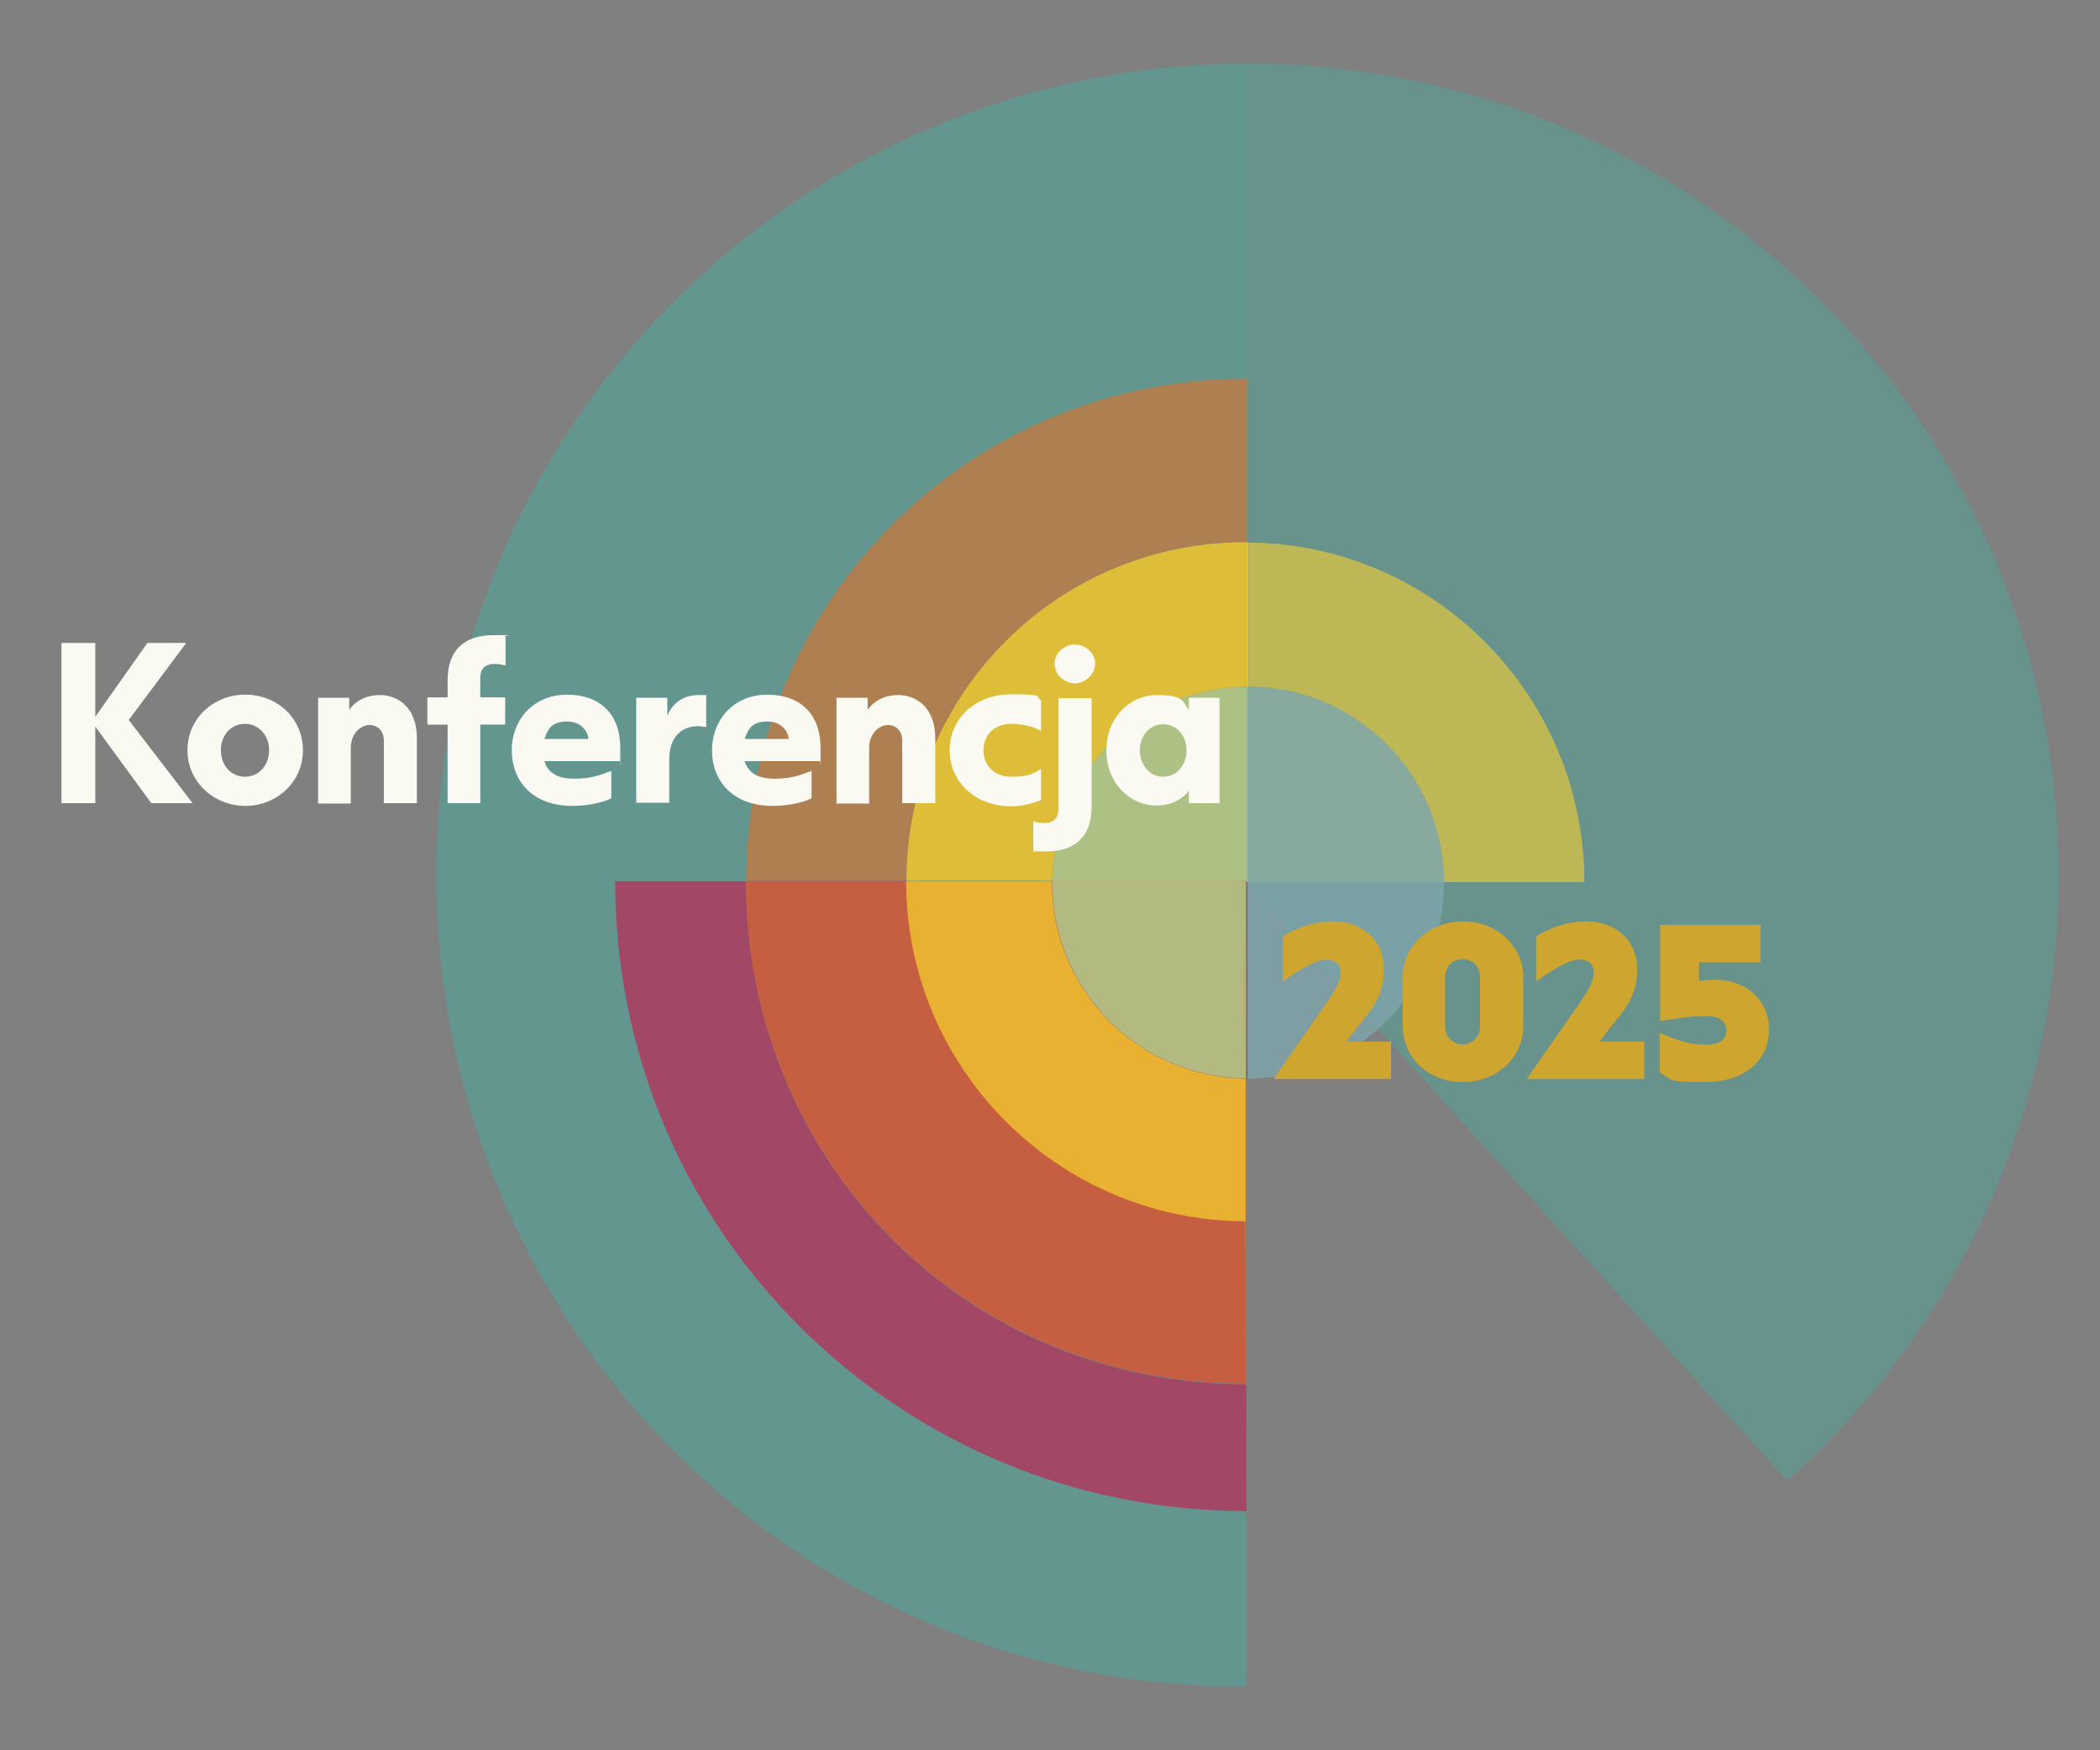 <?xml version="1.0" encoding="UTF-8"?>
<svg xmlns="http://www.w3.org/2000/svg" xmlns:xlink="http://www.w3.org/1999/xlink" version="1.1" viewBox="0 0 540 450">
  <rect x="0" y="0" width="540" height="450" fill="#808080" stroke="none"/>
  <!-- Generator: Adobe Illustrator 29.1.0, SVG Export Plug-In . SVG Version: 2.1.0 Build 142)  -->
  <defs>
    <style>
      .st0 {
        fill: none;
      }

      .st1 {
        fill: #dd7029;
      }

      .st1, .st2 {
        opacity: .6;
      }

      .st3 {
        fill: #7dc4d0;
        opacity: .5;
      }

      .st4 {
        fill: #f9f7f1;
      }

      .st5 {
        fill: #faf9f2;
      }

      .st6 {
        fill: #3a293b;
        opacity: .6;
      }

      .st2 {
        fill: #ffe728;
      }

      .st7 {
        fill: #cea52e;
      }

      .st8, .st9 {
        opacity: .6;
      }

      .st10 {
        opacity: .3;
      }

      .st9 {
        fill: #51a698;
      }

      .st11 {
        fill: #bd2556;
        opacity: .7;
      }

      .st12 {
        clip-path: url(#clippath);
      }
    </style>
    <clipPath id="clippath">
      <path class="st0" d="M209.1-1344V-11.4h767.7v-1332.6H209.1ZM591.9-423.4s0,0,0,0v65.2c-178.9,0-324.7-144.2-324.7-323.9h67.4c0-142.7,112.9-258.3,258.4-258.3l-1.2,516.9Z"/>
    </clipPath>
  </defs>
  <g id="Layer_5">
    <g class="st12">
      <g class="st10">
        <path class="st4" d="M505.5-3c.2.6.5,1.2.8,1.7.3.5.8,1,1.4,1.4v.7h-10.8V-.2h9.2c-.1-.1-.3-.3-.4-.4-.1-.2-.3-.4-.4-.6-.1-.2-.3-.5-.4-.7-.1-.2-.2-.5-.3-.7l.8-.3Z"/>
        <path class="st4" d="M496.7,8.4c0-.5,0-1,.2-1.4.1-.4.3-.8.6-1.1.3-.3.6-.5.9-.7.4-.2.7-.2,1.2-.2s.7,0,1,.2.6.2.8.4c.2.2.4.4.6.6.2.2.3.5.5.7.3-.6.7-1.1,1.1-1.3.4-.2.9-.3,1.4-.3s.8,0,1.2.2.7.4.9.6c.3.3.5.6.6,1,.1.4.2.8.2,1.3s0,1-.2,1.4-.4.7-.6,1-.6.4-.9.6c-.3.1-.7.2-1,.2s-.7,0-.9-.2c-.3-.1-.5-.2-.8-.4-.2-.2-.4-.4-.6-.6-.2-.2-.3-.4-.5-.6-.3.7-.7,1.2-1.2,1.5-.5.3-1,.4-1.5.4s-.9,0-1.2-.2c-.4-.2-.7-.4-1-.7-.3-.3-.5-.6-.6-1.1-.1-.4-.2-.9-.2-1.4ZM499.7,10.7c.4,0,.8,0,1.1-.3.3-.2.5-.4.7-.7.2-.3.3-.6.4-.9.1-.3.2-.7.3-1-.2-.5-.6-.9-1-1.2-.4-.3-.9-.4-1.5-.4s-.6,0-.8.1c-.2,0-.5.2-.7.4-.2.2-.3.4-.4.7-.1.3-.2.6-.2,1s0,.7.2,1c.1.3.3.5.4.7.2.2.4.3.7.4.2,0,.5.1.8.1ZM505.1,6.4c-.3,0-.6,0-.8.1s-.5.2-.6.4c-.2.2-.4.4-.5.8s-.3.8-.5,1.3c.3.5.6.9,1,1.1.4.3.9.4,1.5.4s.5,0,.7-.1c.2,0,.4-.2.6-.4.2-.2.3-.4.4-.6.1-.3.2-.6.2-.9s0-.6-.2-.9c-.1-.3-.2-.5-.4-.6s-.4-.3-.6-.4c-.2,0-.5-.1-.7-.1Z"/>
        <path class="st4" d="M505.5,35.7c.2.6.5,1.2.8,1.7.3.5.8,1,1.4,1.4v.7h-10.8v-1h9.2c-.1-.1-.3-.3-.4-.4-.1-.2-.3-.4-.4-.6-.1-.2-.3-.5-.4-.7-.1-.2-.2-.5-.3-.7l.8-.3Z"/>
        <path class="st4" d="M503.5,50.4c-2.2,0-3.8-.5-4.9-1.6s-1.6-2.5-1.6-4.5h.8c0,.7,0,1.3.2,1.8.2.6.4,1.1.7,1.5s.7.8,1.3,1c.5.3,1.1.4,1.9.5-.1-.3-.3-.6-.4-1-.1-.4-.2-.8-.2-1.3s0-1.1.3-1.5.4-.7.7-1c.3-.2.6-.4,1-.5.4-.1.8-.2,1.2-.2s.8,0,1.2.2c.4.1.8.3,1.1.6.3.3.6.6.8,1,.2.4.3.9.3,1.4,0,1.1-.4,2-1.2,2.6s-1.9.9-3.3.9ZM502.2,47.1c0,.5,0,.9.2,1.3.1.4.2.7.4,1,.1,0,.2,0,.4,0,.1,0,.2,0,.4,0,.5,0,.9,0,1.4-.1.4,0,.8-.2,1.1-.4.3-.2.6-.4.8-.7.2-.3.3-.7.3-1.1s0-.7-.2-1c-.1-.3-.3-.5-.6-.7-.2-.2-.5-.3-.8-.4s-.6-.1-.9-.1c-.8,0-1.4.2-1.8.6-.4.4-.6.9-.6,1.6Z"/>
        <path class="st4" d="M505.1,79.9c-.4,0-.8,0-1.1-.2s-.7-.3-1-.6c-.3-.2-.7-.5-1-.8s-.6-.6-.9-.9c-.3-.3-.5-.5-.8-.8-.3-.3-.5-.5-.8-.7-.3-.2-.5-.4-.8-.5-.3-.1-.5-.2-.8-.2h0v5.1h-.9v-6.2s0,0,.1,0,.1,0,.3,0c.5,0,.9,0,1.4.3.4.2.8.4,1.2.7.4.3.7.6,1,.9.3.3.6.7.9,1,.2.3.5.5.7.7.2.2.5.4.7.6.2.2.5.3.8.4.3.1.6.2.9.2.7,0,1.2-.2,1.6-.6s.5-.9.5-1.5,0-.6-.1-.9c0-.3-.2-.5-.3-.7-.1-.2-.2-.4-.3-.5-.1-.1-.2-.2-.3-.3l.7-.5c0,0,.2.2.3.3.1.2.3.4.4.6s.3.5.3.8c0,.3.1.7.1,1.1,0,1-.3,1.8-.8,2.4-.5.5-1.2.8-2.1.8Z"/>
        <path class="st4" d="M502.3,82.5c1.8,0,3.2.3,4.2.9,1,.6,1.4,1.5,1.4,2.6s-.5,1.9-1.4,2.6c-1,.6-2.4.9-4.2.9s-3.2-.3-4.2-.9c-1-.6-1.4-1.5-1.4-2.6s.5-1.9,1.4-2.6c1-.6,2.3-.9,4.2-.9ZM502.3,88.3c.6,0,1.2,0,1.8-.1s1.1-.2,1.5-.4c.4-.2.8-.4,1-.7.3-.3.4-.7.4-1.1s-.1-.8-.4-1.1c-.3-.3-.6-.5-1-.7s-.9-.3-1.5-.4c-.6,0-1.2-.1-1.8-.1s-1.2,0-1.8.1c-.6,0-1.1.2-1.5.4-.4.2-.8.4-1,.7-.3.3-.4.7-.4,1.1s.1.8.4,1.1c.3.3.6.5,1,.7.4.2.9.3,1.5.4.6,0,1.2.1,1.8.1Z"/>
        <path class="st4" d="M505.1,118.7c-.4,0-.8,0-1.1-.2s-.7-.3-1-.6c-.3-.2-.7-.5-1-.8s-.6-.6-.9-.9c-.3-.3-.5-.5-.8-.8-.3-.3-.5-.5-.8-.7-.3-.2-.5-.4-.8-.5-.3-.1-.5-.2-.8-.2h0v5.1h-.9v-6.2s0,0,.1,0,.1,0,.3,0c.5,0,.9,0,1.4.3.4.2.8.4,1.2.7.4.3.7.6,1,.9.3.3.6.7.9,1,.2.3.5.5.7.7.2.2.5.4.7.6.2.2.5.3.8.4.3.1.6.2.9.2.7,0,1.2-.2,1.6-.6s.5-.9.5-1.5,0-.6-.1-.9c0-.3-.2-.5-.3-.7-.1-.2-.2-.4-.3-.5-.1-.1-.2-.2-.3-.3l.7-.5c0,0,.2.2.3.3.1.2.3.4.4.6s.3.5.3.8c0,.3.1.7.1,1.1,0,1-.3,1.8-.8,2.4-.5.5-1.2.8-2.1.8Z"/>
        <path class="st4" d="M505.5,122c.2.6.5,1.2.8,1.7.3.5.8,1,1.4,1.4v.7h-10.8v-1h9.2c-.1-.1-.3-.3-.4-.4-.1-.2-.3-.4-.4-.6-.1-.2-.3-.5-.4-.7-.1-.2-.2-.5-.3-.7l.8-.3Z"/>
        <path class="st4" d="M505.1,157.4c-.4,0-.8,0-1.1-.2s-.7-.3-1-.6c-.3-.2-.7-.5-1-.8s-.6-.6-.9-.9c-.3-.3-.5-.5-.8-.8-.3-.3-.5-.5-.8-.7-.3-.2-.5-.4-.8-.5-.3-.1-.5-.2-.8-.2h0v5.1h-.9v-6.2s0,0,.1,0,.1,0,.3,0c.5,0,.9,0,1.4.3.4.2.8.4,1.2.7.4.3.7.6,1,.9.3.3.6.7.9,1,.2.3.5.5.7.7.2.2.5.4.7.6.2.2.5.3.8.4.3.1.6.2.9.2.7,0,1.2-.2,1.6-.6.3-.4.5-.9.5-1.5s0-.6-.1-.9c0-.3-.2-.5-.3-.7-.1-.2-.2-.4-.3-.5-.1-.1-.2-.2-.3-.3l.7-.5c0,0,.2.2.3.3.1.2.3.4.4.6s.3.5.3.8c0,.3.1.7.1,1.1,0,1-.3,1.8-.8,2.4-.5.5-1.2.8-2.1.8Z"/>
        <path class="st4" d="M505.1,166.2c-.4,0-.8,0-1.1-.2s-.7-.3-1-.6c-.3-.2-.7-.5-1-.8s-.6-.6-.9-.9c-.3-.3-.5-.5-.8-.8-.3-.3-.5-.5-.8-.7-.3-.2-.5-.4-.8-.5-.3-.1-.5-.2-.8-.2h0v5.1h-.9v-6.2s0,0,.1,0,.1,0,.3,0c.5,0,.9,0,1.4.3.4.2.8.4,1.2.7.4.3.7.6,1,.9.3.3.6.7.9,1,.2.3.5.5.7.7.2.2.5.4.7.6.2.2.5.3.8.4.3.1.6.2.9.2.7,0,1.2-.2,1.6-.6s.5-.9.5-1.5,0-.6-.1-.9c0-.3-.2-.5-.3-.7-.1-.2-.2-.4-.3-.5-.1-.1-.2-.2-.3-.3l.7-.5c0,0,.2.2.3.3.1.2.3.4.4.6s.3.5.3.8c0,.3.1.7.1,1.1,0,1-.3,1.8-.8,2.4-.5.5-1.2.8-2.1.8Z"/>
        <path class="st4" d="M505.1,196.2c-.4,0-.8,0-1.1-.2s-.7-.3-1-.6c-.3-.2-.7-.5-1-.8s-.6-.6-.9-.9c-.3-.3-.5-.5-.8-.8-.3-.3-.5-.5-.8-.7-.3-.2-.5-.4-.8-.5-.3-.1-.5-.2-.8-.2h0v5.1h-.9v-6.2s0,0,.1,0,.1,0,.3,0c.5,0,.9,0,1.4.3.4.2.8.4,1.2.7.4.3.7.6,1,.9.3.3.6.7.9,1,.2.3.5.5.7.7.2.2.5.4.7.6.2.2.5.3.8.4.3.1.6.2.9.2.7,0,1.2-.2,1.6-.6.3-.4.5-.9.5-1.5s0-.6-.1-.9c0-.3-.2-.5-.3-.7-.1-.2-.2-.4-.3-.5-.1-.1-.2-.2-.3-.3l.7-.5c0,0,.2.2.3.3.1.2.3.4.4.6s.3.5.3.8c0,.3.1.7.1,1.1,0,1-.3,1.8-.8,2.4-.5.5-1.2.8-2.1.8Z"/>
        <path class="st4" d="M497.7,201.5c0,1,.2,1.7.6,2.1.4.4,1,.6,1.7.6s.8,0,1.1-.3c.3-.2.5-.4.7-.7.2-.3.3-.6.4-1,0-.4.1-.8.1-1.2v-.2h.8v.4c0,.3,0,.6,0,.9,0,.3.2.6.3.8s.4.4.6.6c.3.2.6.2,1,.2s.6,0,.9-.2c.2-.1.4-.3.6-.5.1-.2.3-.4.3-.7s.1-.5.1-.8c0-.6,0-1-.2-1.3s-.3-.6-.4-.8l.8-.4c0,.1.2.2.2.4,0,.2.2.3.3.6,0,.2.2.5.2.7,0,.3,0,.6,0,.9,0,.5,0,1-.2,1.4s-.3.7-.6,1c-.2.3-.5.5-.9.6-.3.1-.7.2-1.1.2-.6,0-1.1-.2-1.5-.5s-.7-.8-.9-1.3c0,.3-.2.6-.3.8-.2.3-.3.5-.6.7s-.5.4-.8.5-.7.2-1.2.2-.9,0-1.3-.2c-.4-.2-.7-.4-1-.7-.3-.3-.5-.7-.7-1.2-.2-.5-.2-1.1-.2-1.7s0-.7,0-.9c0-.3.1-.5.2-.8,0-.2.1-.4.2-.6,0-.1.1-.3.2-.3l.9.3c0,0,0,.2-.2.3,0,.1-.1.3-.2.5,0,.2-.1.4-.1.7,0,.3,0,.5,0,.8Z"/>
        <path class="st4" d="M505.1,234.9c-.4,0-.8,0-1.1-.2s-.7-.3-1-.6c-.3-.2-.7-.5-1-.8s-.6-.6-.9-.9c-.3-.3-.5-.5-.8-.8-.3-.3-.5-.5-.8-.7-.3-.2-.5-.4-.8-.5-.3-.1-.5-.2-.8-.2h0v5.1h-.9v-6.2s0,0,.1,0,.1,0,.3,0c.5,0,.9,0,1.4.3.4.2.8.4,1.2.7.4.3.7.6,1,.9.3.3.6.7.9,1,.2.3.5.5.7.7.2.2.5.4.7.6.2.2.5.3.8.4.3.1.6.2.9.2.7,0,1.2-.2,1.6-.6s.5-.9.5-1.5,0-.6-.1-.9c0-.3-.2-.5-.3-.7-.1-.2-.2-.4-.3-.5-.1-.1-.2-.2-.3-.3l.7-.5c0,0,.2.2.3.3.1.2.3.4.4.6s.3.5.3.8c0,.3.1.7.1,1.1,0,1-.3,1.8-.8,2.4-.5.5-1.2.8-2.1.8Z"/>
        <path class="st4" d="M500.5,237.4c.5.2,1.1.4,1.7.8.6.3,1.3.7,1.9,1.1.7.4,1.3.9,1.9,1.4.6.5,1.2,1,1.7,1.5v1.1h-7v1.3h-.8v-1.3h-2.9v-1h2.9v-4.9h.6ZM500.7,242.3h5.9c-.4-.4-.8-.7-1.3-1.1-.5-.4-1-.7-1.5-1.1-.5-.3-1-.6-1.6-.9-.5-.3-1-.5-1.5-.7v3.8Z"/>
        <path class="st4" d="M505.1,273.7c-.4,0-.8,0-1.1-.2s-.7-.3-1-.6c-.3-.2-.7-.5-1-.8s-.6-.6-.9-.9c-.3-.3-.5-.5-.8-.8-.3-.3-.5-.5-.8-.7-.3-.2-.5-.4-.8-.5-.3-.1-.5-.2-.8-.2h0v5.1h-.9v-6.2s0,0,.1,0,.1,0,.3,0c.5,0,.9,0,1.4.3.4.2.8.4,1.2.7.4.3.7.6,1,.9.3.3.6.7.9,1,.2.3.5.5.7.7.2.2.5.4.7.6.2.2.5.3.8.4.3.1.6.2.9.2.7,0,1.2-.2,1.6-.6s.5-.9.5-1.5,0-.6-.1-.9c0-.3-.2-.5-.3-.7-.1-.2-.2-.4-.3-.5-.1-.1-.2-.2-.3-.3l.7-.5c0,0,.2.2.3.3.1.2.3.4.4.6s.3.5.3.8c0,.3.1.7.1,1.1,0,1-.3,1.8-.8,2.4-.5.5-1.2.8-2.1.8Z"/>
        <path class="st4" d="M497.7,279.1c0,.5,0,.9.2,1.3.1.3.3.6.5.8.2.2.4.4.7.4.3,0,.6.1.9.1s.8,0,1.1-.2.6-.4.8-.7c.2-.3.4-.8.5-1.4s.2-1.3.2-2.2c.5,0,1,.1,1.5.2.4,0,.9,0,1.3.1.4,0,.8,0,1.2,0,.4,0,.8,0,1.2,0v4.8h-.9v-4c-.2,0-.5,0-.8,0-.3,0-.6,0-1,0-.3,0-.6,0-.9,0s-.5,0-.7,0c0,.8-.1,1.5-.3,2.1-.2.6-.4,1.1-.7,1.4-.3.4-.7.7-1.1.8-.4.2-.9.3-1.4.3s-.9,0-1.3-.2c-.4-.2-.7-.4-1-.7-.3-.3-.5-.7-.7-1.2-.2-.5-.2-1-.2-1.7s0-.6,0-.9c0-.3.1-.5.2-.8,0-.2.1-.4.2-.6,0-.2.1-.3.2-.3l.9.3c0,0,0,.2-.2.3,0,.1-.1.3-.2.5,0,.2-.1.4-.1.7,0,.3,0,.5,0,.8Z"/>
        <path class="st4" d="M505.1,312.5c-.4,0-.8,0-1.1-.2s-.7-.3-1-.6c-.3-.2-.7-.5-1-.8s-.6-.6-.9-.9c-.3-.3-.5-.5-.8-.8-.3-.3-.5-.5-.8-.7-.3-.2-.5-.4-.8-.5-.3-.1-.5-.2-.8-.2h0v5.1h-.9v-6.2s0,0,.1,0,.1,0,.3,0c.5,0,.9,0,1.4.3.4.2.8.4,1.2.7.4.3.7.6,1,.9.3.3.6.7.9,1,.2.3.5.5.7.7.2.2.5.4.7.6.2.2.5.3.8.4.3.1.6.2.9.2.7,0,1.2-.2,1.6-.6s.5-.9.5-1.5,0-.6-.1-.9c0-.3-.2-.5-.3-.7-.1-.2-.2-.4-.3-.5-.1-.1-.2-.2-.3-.3l.7-.5c0,0,.2.2.3.3.1.2.3.4.4.6s.3.5.3.8c0,.3.1.7.1,1.1,0,1-.3,1.8-.8,2.4-.5.5-1.2.8-2.1.8Z"/>
        <path class="st4" d="M501.2,315.3c2.1,0,3.7.5,4.8,1.5,1.1,1,1.7,2.5,1.8,4.4h-.9c0-.6-.1-1.2-.3-1.7-.1-.5-.4-1-.7-1.4-.3-.4-.7-.8-1.2-1s-1.1-.5-1.8-.6c.1.3.3.6.4,1,.1.4.2.8.2,1.3s0,1.1-.3,1.5c-.2.4-.4.7-.7,1-.3.2-.6.4-1,.5-.4.1-.8.2-1.2.2s-.8,0-1.2-.2c-.4-.1-.8-.3-1.1-.6-.3-.3-.6-.6-.8-1-.2-.4-.3-.9-.3-1.4,0-1.1.4-2,1.2-2.6s1.9-.9,3.3-.9ZM502.5,318.7c0-.5,0-.9-.2-1.3-.1-.4-.2-.7-.4-1-.2,0-.3,0-.4,0h-.4c-.5,0-.9,0-1.4.1s-.8.2-1.1.4c-.3.2-.6.4-.8.7-.2.3-.3.7-.3,1.1s0,.7.2,1,.3.5.6.7.5.3.8.4c.3,0,.6.1.9.1.8,0,1.4-.2,1.8-.6.4-.4.6-.9.6-1.6Z"/>
        <path class="st4" d="M505.1,351.2c-.4,0-.8,0-1.1-.2s-.7-.3-1-.6c-.3-.2-.7-.5-1-.8s-.6-.6-.9-.9c-.3-.3-.5-.5-.8-.8-.3-.3-.5-.5-.8-.7-.3-.2-.5-.4-.8-.5-.3-.1-.5-.2-.8-.2h0v5.1h-.9v-6.2s0,0,.1,0,.1,0,.3,0c.5,0,.9,0,1.4.3.4.2.8.4,1.2.7.4.3.7.6,1,.9.3.3.6.7.9,1,.2.3.5.5.7.7.2.2.5.4.7.6.2.2.5.3.8.4.3.1.6.2.9.2.7,0,1.2-.2,1.6-.6s.5-.9.5-1.5,0-.6-.1-.9c0-.3-.2-.5-.3-.7-.1-.2-.2-.4-.3-.5-.1-.1-.2-.2-.3-.3l.7-.5c0,0,.2.2.3.3.1.2.3.4.4.6s.3.5.3.8c0,.3.1.7.1,1.1,0,1-.3,1.8-.8,2.4-.5.5-1.2.8-2.1.8Z"/>
        <path class="st4" d="M497,355.6c.9,0,1.8.2,2.7.5,1,.3,1.9.6,2.8.9s1.7.8,2.5,1.2c.8.4,1.4.8,1.8,1.2v-5.5h.9v6.5h-.9c-.4-.4-1-.7-1.7-1.2-.7-.4-1.5-.8-2.4-1.2s-1.8-.7-2.8-1c-1-.3-2-.4-3-.5v-1.1Z"/>
        <path class="st4" d="M505.1,390c-.4,0-.8,0-1.1-.2s-.7-.3-1-.6c-.3-.2-.7-.5-1-.8s-.6-.6-.9-.9c-.3-.3-.5-.5-.8-.8-.3-.3-.5-.5-.8-.7-.3-.2-.5-.4-.8-.5-.3-.1-.5-.2-.8-.2h0v5.1h-.9v-6.2s0,0,.1,0,.1,0,.3,0c.5,0,.9,0,1.4.3.4.2.8.4,1.2.7.4.3.7.6,1,.9.3.3.6.7.9,1,.2.3.5.5.7.7.2.2.5.4.7.6.2.2.5.3.8.4.3.1.6.2.9.2.7,0,1.2-.2,1.6-.6s.5-.9.5-1.5,0-.6-.1-.9c0-.3-.2-.5-.3-.7-.1-.2-.2-.4-.3-.5-.1-.1-.2-.2-.3-.3l.7-.5c0,0,.2.2.3.3.1.2.3.4.4.6s.3.5.3.8c0,.3.1.7.1,1.1,0,1-.3,1.8-.8,2.4-.5.5-1.2.8-2.1.8Z"/>
        <path class="st4" d="M496.7,396c0-.5,0-1,.2-1.4.1-.4.3-.8.6-1.1.3-.3.6-.5.9-.7.4-.2.7-.2,1.2-.2s.7,0,1,.2.6.2.8.4c.2.2.4.4.6.6.2.2.3.5.5.7.3-.6.7-1.1,1.1-1.3.4-.2.9-.3,1.4-.3s.8,0,1.2.2.7.4.9.6c.3.3.5.6.6,1,.1.4.2.8.2,1.3s0,1-.2,1.4-.4.7-.6,1-.6.4-.9.6c-.3.1-.7.2-1,.2s-.7,0-.9-.2c-.3-.1-.5-.2-.8-.4-.2-.2-.4-.4-.6-.6-.2-.2-.3-.4-.5-.6-.3.7-.7,1.2-1.2,1.5-.5.3-1,.4-1.5.4s-.9,0-1.2-.2c-.4-.2-.7-.4-1-.7-.3-.3-.5-.6-.6-1.1-.1-.4-.2-.9-.2-1.4ZM499.7,398.3c.4,0,.8,0,1.1-.3.3-.2.5-.4.7-.7.2-.3.3-.6.4-.9.1-.3.2-.7.3-1-.2-.5-.6-.9-1-1.2-.4-.3-.9-.4-1.5-.4s-.6,0-.8.1c-.2,0-.5.2-.7.4-.2.2-.3.4-.4.7-.1.3-.2.6-.2,1s0,.7.2,1c.1.3.3.5.4.7.2.2.4.3.7.4.2,0,.5.1.8.1ZM505.1,394c-.3,0-.6,0-.8.1s-.5.2-.6.4c-.2.2-.4.4-.5.8s-.3.8-.5,1.3c.3.5.6.9,1,1.1.4.3.9.4,1.5.4s.5,0,.7-.1c.2,0,.4-.2.6-.4.2-.2.3-.4.4-.6.1-.3.2-.6.2-.9s0-.6-.2-.9c-.1-.3-.2-.5-.4-.6s-.4-.3-.6-.4c-.2,0-.5-.1-.7-.1Z"/>
        <path class="st4" d="M505.1,428.7c-.4,0-.8,0-1.1-.2s-.7-.3-1-.6c-.3-.2-.7-.5-1-.8-.3-.3-.6-.6-.9-.9-.3-.3-.5-.5-.8-.8-.3-.3-.5-.5-.8-.7-.3-.2-.5-.4-.8-.5-.3-.1-.5-.2-.8-.2h0v5.1h-.9v-6.2s0,0,.1,0,.1,0,.3,0c.5,0,.9,0,1.4.3.4.2.8.4,1.2.7.4.3.7.6,1,.9.3.3.6.7.9,1,.2.3.5.5.7.7.2.2.5.4.7.6.2.2.5.3.8.4.3.1.6.2.9.2.7,0,1.2-.2,1.6-.6s.5-.9.5-1.5,0-.6-.1-.9c0-.3-.2-.5-.3-.7-.1-.2-.2-.4-.3-.5-.1-.1-.2-.2-.3-.3l.7-.5c0,0,.2.2.3.3.1.2.3.4.4.6s.3.5.3.8c0,.3.1.7.1,1.1,0,1-.3,1.8-.8,2.4-.5.5-1.2.8-2.1.8Z"/>
        <path class="st4" d="M503.5,438c-2.2,0-3.8-.5-4.9-1.6-1.1-1-1.6-2.5-1.6-4.5h.8c0,.7,0,1.3.2,1.8.2.6.4,1.1.7,1.5.3.4.7.8,1.3,1,.5.3,1.1.4,1.9.5-.1-.3-.3-.6-.4-1-.1-.4-.2-.8-.2-1.3s0-1.1.3-1.5.4-.7.7-1c.3-.2.6-.4,1-.5.4-.1.8-.2,1.2-.2s.8,0,1.2.2c.4.1.8.3,1.1.6.3.3.6.6.8,1,.2.4.3.9.3,1.4,0,1.1-.4,2-1.2,2.6-.8.6-1.9.9-3.3.9ZM502.2,434.7c0,.5,0,.9.2,1.3.1.4.2.7.4,1,.1,0,.2,0,.4,0,.1,0,.2,0,.4,0,.5,0,.9,0,1.4-.1.4,0,.8-.2,1.1-.4.3-.2.6-.4.8-.7.2-.3.3-.7.3-1.1s0-.7-.2-1c-.1-.3-.3-.5-.6-.7-.2-.2-.5-.3-.8-.4s-.6-.1-.9-.1c-.8,0-1.4.2-1.8.6-.4.4-.6.9-.6,1.6Z"/>
      </g>
    </g>
  </g>
  <g id="Layer_2">
    <g>
      <polygon class="st0" points="320.5 389.9 320.5 388.4 320.5 388.4 320.5 389.9"/>
      <path class="st9" d="M320.5,388.4c-89.4,0-162.3-72.1-162.3-161.9h33.7c0-71.1,56.1-128.8,128.6-129.1V16.4c-.3,0-.5,0-.8,0-115.2.6-208.1,94.5-207.5,209.7.6,115.1,93.2,208,208.3,207.5v-45.2Z"/>
      <path class="st11" d="M320.3,355.8l.2,32.6s0,0,0,0v-32.6c0,0-.1,0-.2,0Z"/>
      <path class="st9" d="M191.9,226.6s0,0,0,0h-33.7c0,89.8,72.9,161.9,162.3,161.9l-.2-32.6c-72.7-.1-128.4-57.9-128.4-129.2Z"/>
      <path class="st11" d="M191.9,226.6s0,0,0,0h-33.7c0,89.8,72.9,161.9,162.3,161.9l-.2-32.6c-72.7-.1-128.4-57.9-128.4-129.2Z"/>
      <path class="st9" d="M320.2,139.4c0,0,.2,0,.3,0v-42.1c-72.5.3-128.6,58-128.6,129.1h41.3c0-48.2,39-87.1,87.1-87.1Z"/>
      <path class="st1" d="M320.2,139.4c0,0,.2,0,.3,0v-42.1c-72.5.3-128.6,58-128.6,129.1h41.3c0-48.2,39-87.1,87.1-87.1Z"/>
      <path class="st9" d="M320.3,355.8l-.2-41.9c-48-.2-86.9-39.3-86.9-87.4s0,0,0,0h-41.3s0,0,0,0c0,71.3,55.7,129.1,128.4,129.2Z"/>
      <path class="st11" d="M320.3,355.8l-.2-41.9c-48-.2-86.9-39.3-86.9-87.4s0,0,0,0h-41.3s0,0,0,0c0,71.3,55.7,129.1,128.4,129.2Z"/>
      <path class="st1" d="M320,313.9c-48-.2-86.9-39.3-86.9-87.4s0,0,0,0h-41.3s0,0,0,0c0,71.3,55.7,129.1,128.4,129.2,0,0,.1,0,.2,0v-41.9c-.1,0-.3,0-.4,0Z"/>
      <path class="st9" d="M320.5,176.6v-37.2c0,0-.2,0-.3,0-48.2,0-87.1,38.9-87.1,87.1h37.5c.2-27.5,22.4-49.7,49.9-49.9Z"/>
      <path class="st1" d="M320.5,176.6v-37.2c0,0-.2,0-.3,0-48.2,0-87.1,38.9-87.1,87.1h37.5c.2-27.5,22.4-49.7,49.9-49.9Z"/>
      <path class="st2" d="M320.5,176.6v-37.2c0,0-.2,0-.3,0-48.2,0-87.1,38.9-87.1,87.1h37.5c.2-27.5,22.4-49.7,49.9-49.9Z"/>
      <path class="st9" d="M270.6,226.9c0-.1,0-.3,0-.4h-37.5s0,0,0,0c0,48,39,87.1,86.9,87.4l-.2-36.6c-27.3-.6-49.3-22.9-49.3-50.3Z"/>
      <path class="st11" d="M319.8,277.3c-27.3-.6-49.3-22.9-49.3-50.3s0-.3,0-.4h-37.5s0,0,0,0c0,48,39,87.1,86.9,87.4.1,0,.3,0,.4,0v-36.6c-.2,0-.4,0-.6,0Z"/>
      <path class="st1" d="M319.8,277.3c-27.3-.6-49.3-22.9-49.3-50.3s0-.3,0-.4h-37.5s0,0,0,0c0,48,39,87.1,86.9,87.4.1,0,.3,0,.4,0v-36.6c-.2,0-.4,0-.6,0Z"/>
      <path class="st2" d="M319.8,277.3c-27.3-.6-49.3-22.9-49.3-50.3s0-.3,0-.4h-37.5s0,0,0,0c0,48,39,87.1,86.9,87.4.1,0,.3,0,.4,0v-36.6c-.2,0-.4,0-.6,0Z"/>
      <polygon class="st1" points="319.5 226.1 319.6 226.5 319.9 226.5 319.5 226.1"/>
      <polygon class="st2" points="319.5 226.1 319.6 226.5 319.9 226.5 319.5 226.1"/>
      <polygon class="st3" points="319.5 226.1 319.6 226.5 319.9 226.5 319.5 226.1"/>
      <path class="st9" d="M270.6,226.5h49v-.4s.4.4.4.4h.5v-49.9c-27.5.2-49.7,22.4-49.9,49.9Z"/>
      <path class="st1" d="M270.6,226.5h49v-.4s.4.4.4.4h.5v-49.9c-27.5.2-49.7,22.4-49.9,49.9Z"/>
      <path class="st2" d="M270.6,226.5h49v-.4s.4.4.4.4h.5v-49.9c-27.5.2-49.7,22.4-49.9,49.9Z"/>
      <path class="st3" d="M270.6,226.5h49v-.4s.4.4.4.4h.5v-49.9c-27.5.2-49.7,22.4-49.9,49.9Z"/>
      <path class="st11" d="M319.9,226.5h-.4l.3,50.8c.2,0,.4,0,.6,0v-50.2l-.5-.6Z"/>
      <path class="st1" d="M319.9,226.5h-.4l.3,50.8c.2,0,.4,0,.6,0v-50.2l-.5-.6Z"/>
      <path class="st2" d="M319.9,226.5h-.4l.3,50.8c.2,0,.4,0,.6,0v-50.2l-.5-.6Z"/>
      <path class="st3" d="M319.9,226.5h-.4l.3,50.8c.2,0,.4,0,.6,0v-50.2l-.5-.6Z"/>
      <path class="st9" d="M270.6,226.5c0,.1,0,.3,0,.4,0,27.5,22,49.8,49.3,50.3l-.3-50.8h-49Z"/>
      <path class="st11" d="M270.6,226.5c0,.1,0,.3,0,.4,0,27.5,22,49.8,49.3,50.3l-.3-50.8h-49Z"/>
      <path class="st1" d="M270.6,226.5c0,.1,0,.3,0,.4,0,27.5,22,49.8,49.3,50.3l-.3-50.8h-49Z"/>
      <path class="st2" d="M270.6,226.5c0,.1,0,.3,0,.4,0,27.5,22,49.8,49.3,50.3l-.3-50.8h-49Z"/>
      <path class="st3" d="M270.6,226.5c0,.1,0,.3,0,.4,0,27.5,22,49.8,49.3,50.3l-.3-50.8h-49Z"/>
      <polygon class="st9" points="320.5 227.1 320.5 226.5 319.9 226.5 320.5 227.1"/>
      <polygon class="st11" points="320.5 227.1 320.5 226.5 319.9 226.5 320.5 227.1"/>
      <polygon class="st1" points="320.5 227.1 320.5 226.5 319.9 226.5 320.5 227.1"/>
      <polygon class="st2" points="320.5 227.1 320.5 226.5 319.9 226.5 320.5 227.1"/>
      <polygon class="st3" points="320.5 227.1 320.5 226.5 319.9 226.5 320.5 227.1"/>
      <path class="st9" d="M321,139.4v-42.1c-.1,0-.3,0-.5,0v42.1c.2,0,.3,0,.5,0Z"/>
      <path class="st1" d="M321,139.4v-42.1c-.1,0-.3,0-.5,0v42.1c.2,0,.3,0,.5,0Z"/>
      <path class="st9" d="M320.5,176.6c.1,0,.3,0,.4,0v-37.2c0,0-.3,0-.4,0v37.2Z"/>
      <path class="st1" d="M320.5,176.6c.1,0,.3,0,.4,0v-37.2c0,0-.3,0-.4,0v37.2Z"/>
      <path class="st2" d="M320.5,176.6c.1,0,.3,0,.4,0v-37.2c0,0-.3,0-.4,0v37.2Z"/>
      <path class="st1" d="M320.5,227.1v50.2c0,0,.1,0,.2,0v-49.9c.1,0-.2-.3-.2-.3Z"/>
      <path class="st3" d="M320.5,227.1v50.2c0,0,.1,0,.2,0v-49.9c.1,0-.2-.3-.2-.3Z"/>
      <path class="st6" d="M320.5,227.1v50.2c0,0,.1,0,.2,0v-49.9c.1,0-.2-.3-.2-.3Z"/>
      <polygon class="st9" points="320.5 227.1 320.8 227.4 320.8 226.7 320.5 226.7 320.5 227.1"/>
      <polygon class="st1" points="320.5 227.1 320.8 227.4 320.8 226.7 320.5 226.7 320.5 227.1"/>
      <polygon class="st3" points="320.5 227.1 320.8 227.4 320.8 226.7 320.5 226.7 320.5 227.1"/>
      <polygon class="st6" points="320.5 227.1 320.8 227.4 320.8 226.7 320.5 226.7 320.5 227.1"/>
      <path class="st1" d="M320.5,277.3s0,0,0,0v-50.2h0s0,50.2,0,50.2Z"/>
      <path class="st2" d="M320.5,277.3s0,0,0,0v-50.2h0s0,50.2,0,50.2Z"/>
      <path class="st3" d="M320.5,277.3s0,0,0,0v-50.2h0s0,50.2,0,50.2Z"/>
      <path class="st6" d="M320.5,277.3s0,0,0,0v-50.2h0s0,50.2,0,50.2Z"/>
      <path class="st9" d="M320.5,176.6v49.9h0v.6h0s0-.4,0-.4h0c0-.1,0,0,0,0h.3v-50.2s-.2,0-.3,0Z"/>
      <path class="st1" d="M320.5,176.6v49.9h0v.6h0s0-.4,0-.4h0c0-.1,0,0,0,0h.3v-50.2s-.2,0-.3,0Z"/>
      <path class="st2" d="M320.5,176.6v49.9h0v.6h0s0-.4,0-.4h0c0-.1,0,0,0,0h.3v-50.2s-.2,0-.3,0Z"/>
      <path class="st3" d="M320.5,176.6v49.9h0v.6h0s0-.4,0-.4h0c0-.1,0,0,0,0h.3v-50.2s-.2,0-.3,0Z"/>
      <path class="st11" d="M320.5,277.3s0,0,0,0v-50.2h0s0,50.2,0,50.2Z"/>
      <path class="st1" d="M320.5,277.3s0,0,0,0v-50.2h0s0,50.2,0,50.2Z"/>
      <path class="st2" d="M320.5,277.3s0,0,0,0v-50.2h0s0,50.2,0,50.2Z"/>
      <path class="st3" d="M320.5,277.3s0,0,0,0v-50.2h0s0,50.2,0,50.2Z"/>
      <path class="st6" d="M320.5,277.3s0,0,0,0v-50.2h0s0,50.2,0,50.2Z"/>
      <polygon class="st9" points="320.5 227.1 320.5 226.5 320.5 226.5 320.5 227.1 320.5 227.1"/>
      <polygon class="st11" points="320.5 227.1 320.5 226.5 320.5 226.5 320.5 227.1 320.5 227.1"/>
      <polygon class="st1" points="320.5 227.1 320.5 226.5 320.5 226.5 320.5 227.1 320.5 227.1"/>
      <polygon class="st2" points="320.5 227.1 320.5 226.5 320.5 226.5 320.5 227.1 320.5 227.1"/>
      <polygon class="st3" points="320.5 227.1 320.5 226.5 320.5 226.5 320.5 227.1 320.5 227.1"/>
      <polygon class="st6" points="320.5 227.1 320.5 226.5 320.5 226.5 320.5 227.1 320.5 227.1"/>
      <g class="st8">
        <path class="st9" d="M321.1,97.4v42.1c47.7.4,86.3,39.6,86.3,87.3h-36.1c0,0,0,.1,0,.2,0,15-6.5,28.4-16.9,37.6l105.2,116.1c43.1-38.4,70.1-94.5,69.8-156.8-.6-114.9-94.1-207.7-208.9-207.5v81c.2,0,.4,0,.6,0Z"/>
        <path class="st9" d="M320.5,16.4v123c.2,0,.3,0,.5,0,47.8.4,86.3,39.6,86.3,87.3h-36.1c0,0,0,.1,0,.2,0,15-6.5,28.4-16.9,37.6l105.2,116.1c43.1-38.4,70.1-94.5,69.8-156.8-.6-114.9-94.1-207.7-208.9-207.5Z"/>
        <path class="st9" d="M320.9,176.6c27.7,0,50.2,22.4,50.4,50.2h36.1c0-47.8-38.5-86.9-86.3-87.3v37.2c0,0,0,0,0,0Z"/>
        <path class="st2" d="M320.9,176.6c27.7,0,50.2,22.4,50.4,50.2h36.1c0-47.8-38.5-86.9-86.3-87.3v37.2c0,0,0,0,0,0Z"/>
        <path class="st2" d="M321,139.4c-.2,0-.3,0-.5,0v37.2c.1,0,.3,0,.4,0,0,0,0,0,0,0,27.7,0,50.2,22.4,50.4,50.2h36.1c0-47.8-38.5-86.9-86.3-87.3Z"/>
        <path class="st3" d="M320.7,277.3c0,0,.2,0,.2,0,12.9,0,24.6-4.8,33.5-12.8l-33.6-37.1v49.9Z"/>
        <path class="st9" d="M371.3,226.9c0,0,0-.1,0-.2h-50.5v.7s33.6,37.1,33.6,37.1c10.3-9.2,16.9-22.6,16.9-37.6Z"/>
        <path class="st3" d="M371.3,226.9c0,0,0-.1,0-.2h-50.5v.7s33.6,37.1,33.6,37.1c10.3-9.2,16.9-22.6,16.9-37.6Z"/>
        <path class="st3" d="M371.3,226.9c0,0,0-.1,0-.2h-50.5v.7s33.6,37.1,33.6,37.1c10.3-9.2,16.9-22.6,16.9-37.6Z"/>
        <path class="st9" d="M320.9,176.6s0,0,0,0v50.2c-.1,0,50.4,0,50.4,0-.1-27.7-22.6-50.2-50.4-50.2Z"/>
        <path class="st2" d="M320.9,176.6s0,0,0,0v50.2c-.1,0,50.4,0,50.4,0-.1-27.7-22.6-50.2-50.4-50.2Z"/>
        <path class="st3" d="M320.9,176.6s0,0,0,0v50.2c-.1,0,50.4,0,50.4,0-.1-27.7-22.6-50.2-50.4-50.2Z"/>
        <path class="st3" d="M320.9,176.6s0,0,0,0c-.1,0-.3,0-.4,0v49.9h0v.6h0s0-.4,0-.4h50.8c-.1-27.7-22.6-50.2-50.4-50.2Z"/>
        <path class="st3" d="M320.8,227.4v49.9s0,0,.1,0c12.9,0,24.6-4.8,33.5-12.8l-33.6-37.1Z"/>
      </g>
      <g>
        <path class="st5" d="M49.7,206.5h-10.8l-14.4-19.7v19.7h-8.7v-41.2h8.7v19l13.4-19h10l-14.8,19.8,16.5,21.5Z"/>
        <path class="st5" d="M48.2,192.9c0-8.2,6.7-14.3,14.9-14.3s14.8,6.1,14.8,14.3-6.8,14.3-14.8,14.3-14.9-6.1-14.9-14.3ZM69.2,192.9c0-3.9-2.7-6.8-6.2-6.8s-6.2,2.8-6.2,6.8,2.7,6.8,6.2,6.8,6.2-2.9,6.2-6.8Z"/>
        <path class="st5" d="M81.8,206.5v-27.1h8v3.1c1-1.5,3.5-3.8,7.9-3.8s9.5,3,9.5,11.1v16.7h-8.5v-16.1c0-2.6-1.7-4-3.7-4s-4.8,1.9-4.8,6v14.2h-8.5Z"/>
        <path class="st5" d="M115.1,206.5v-20.2h-5.2v-7h5.2v-4.5c0-7.5,4.2-11.5,11.7-11.5s2.3,0,3.2.4v7.4c-.9-.2-1.8-.4-2.7-.4-2.5,0-3.8,1.1-3.8,3.7v4.9h6.4v7h-6.4v20.2h-8.5Z"/>
        <path class="st5" d="M159.3,195.7h-19.3c.8,2.8,3.2,4.5,7.5,4.5s6.2-.7,9.7-2v7c-1.2.8-5.4,2-10,2-10.2,0-15.6-6.3-15.6-14.3s5.7-14.3,14.2-14.3,13.7,5,13.7,13.7,0,2.2-.2,3.4ZM151.3,190c-.1-1.8-1.7-4.5-5.5-4.5s-4.9,1.8-5.8,4.5h11.3Z"/>
        <path class="st5" d="M163.6,206.5v-27.1h8v4.7c1-2.8,3.7-5.4,7.9-5.4s1.6,0,2.1.2v8c-.6,0-1.3-.2-2-.2-4.2,0-7.5,2.6-7.5,8.5v11.2h-8.5Z"/>
        <path class="st5" d="M210.8,195.7h-19.3c.8,2.8,3.2,4.5,7.5,4.5s6.2-.7,9.7-2v7c-1.2.8-5.4,2-10,2-10.2,0-15.6-6.3-15.6-14.3s5.7-14.3,14.2-14.3,13.7,5,13.7,13.7,0,2.2-.2,3.4ZM202.8,190c-.1-1.8-1.7-4.5-5.5-4.5s-4.9,1.8-5.8,4.5h11.3Z"/>
        <path class="st5" d="M215.1,206.5v-27.1h8v3.1c1-1.5,3.5-3.8,7.9-3.8s9.5,3,9.5,11.1v16.7h-8.5v-16.1c0-2.6-1.7-4-3.7-4s-4.8,1.9-4.8,6v14.2h-8.5Z"/>
        <path class="st5" d="M244.2,192.9c0-8,6.4-14.4,15.9-14.4s5.8.8,7.6,1.5v7.9c-2.2-1.2-5-1.8-7.7-1.8-4.4,0-7.1,3-7.1,6.8s2.7,6.8,7.1,6.8,5.5-.7,7.7-2v8c-1.8.7-4.5,1.6-7.6,1.6-9.5,0-15.9-6.4-15.9-14.4Z"/>
        <path class="st5" d="M265.7,218.5v-7.3c.9.2,1.8.4,2.8.4,2.4,0,3.7-1.2,3.7-3.8v-28.3h8.5v28c0,7.5-4.2,11.4-11.7,11.4s-2.2,0-3.2-.3ZM271.2,170.6c0-2.9,2.7-4.9,5.2-4.9s5.2,2,5.2,4.9-2.7,5.1-5.2,5.1-5.2-2-5.2-5.1Z"/>
        <path class="st5" d="M284.5,192.9c0-8.3,5.9-14.2,13-14.2s6.5,1.6,8.2,3.9v-3.2h7.9v27.1h-7.9v-3.2c-1.7,2.3-4.8,3.8-8.2,3.8-7.2,0-13-5.9-13-14.2ZM305.1,192.9c0-3.7-2.5-6.7-6-6.7s-6,3-6,6.7,2.5,6.8,6,6.8,6-3,6-6.8Z"/>
      </g>
      <g>
        <path class="st7" d="M327.5,277.4l13.5-19.4c2.4-3.5,3.7-5.5,3.7-7.9s-1.5-3.4-3.8-3.4-6.5,2.4-11,5.6v-11.5c2.3-1.6,7.3-3.9,12.8-3.9,7.9,0,13.2,5,13.2,12.4s-4.3,11.5-6.9,14.8l-2.8,3.7h11.5v9.6h-30.3Z"/>
        <path class="st7" d="M360.7,263.8v-12.5c0-8.2,6.9-14.4,15.5-14.4s15.5,6.2,15.5,14.4v12.5c0,8.2-6.9,14.4-15.6,14.4s-15.4-6.2-15.4-14.4ZM380.6,263.8v-12.5c0-2.9-2-4.7-4.5-4.7s-4.5,1.8-4.5,4.7v12.5c0,2.9,2,4.7,4.5,4.7s4.5-1.8,4.5-4.7Z"/>
        <path class="st7" d="M392.6,277.4l13.5-19.4c2.4-3.5,3.7-5.5,3.7-7.9s-1.5-3.4-3.8-3.4-6.5,2.4-11,5.6v-11.5c2.3-1.6,7.3-3.9,12.8-3.9,7.9,0,13.2,5,13.2,12.4s-4.3,11.5-6.9,14.8l-2.8,3.7h11.5v9.6h-30.3Z"/>
        <path class="st7" d="M426.8,275.8v-10.2c4.1,1.7,7.7,3,11.8,3s5.3-1.7,5.3-3.7-1.3-3.7-5.3-3.7-8.3.8-11.7,1.3v-24.7h25.8v9.6h-15.8v4.8c1.4-.2,2.9-.3,4.3-.3,7.8,0,13.7,5.3,13.7,12.8s-5.7,13.5-16.6,13.5-7.9-.8-11.6-2.4Z"/>
      </g>
    </g>
  </g>
</svg>